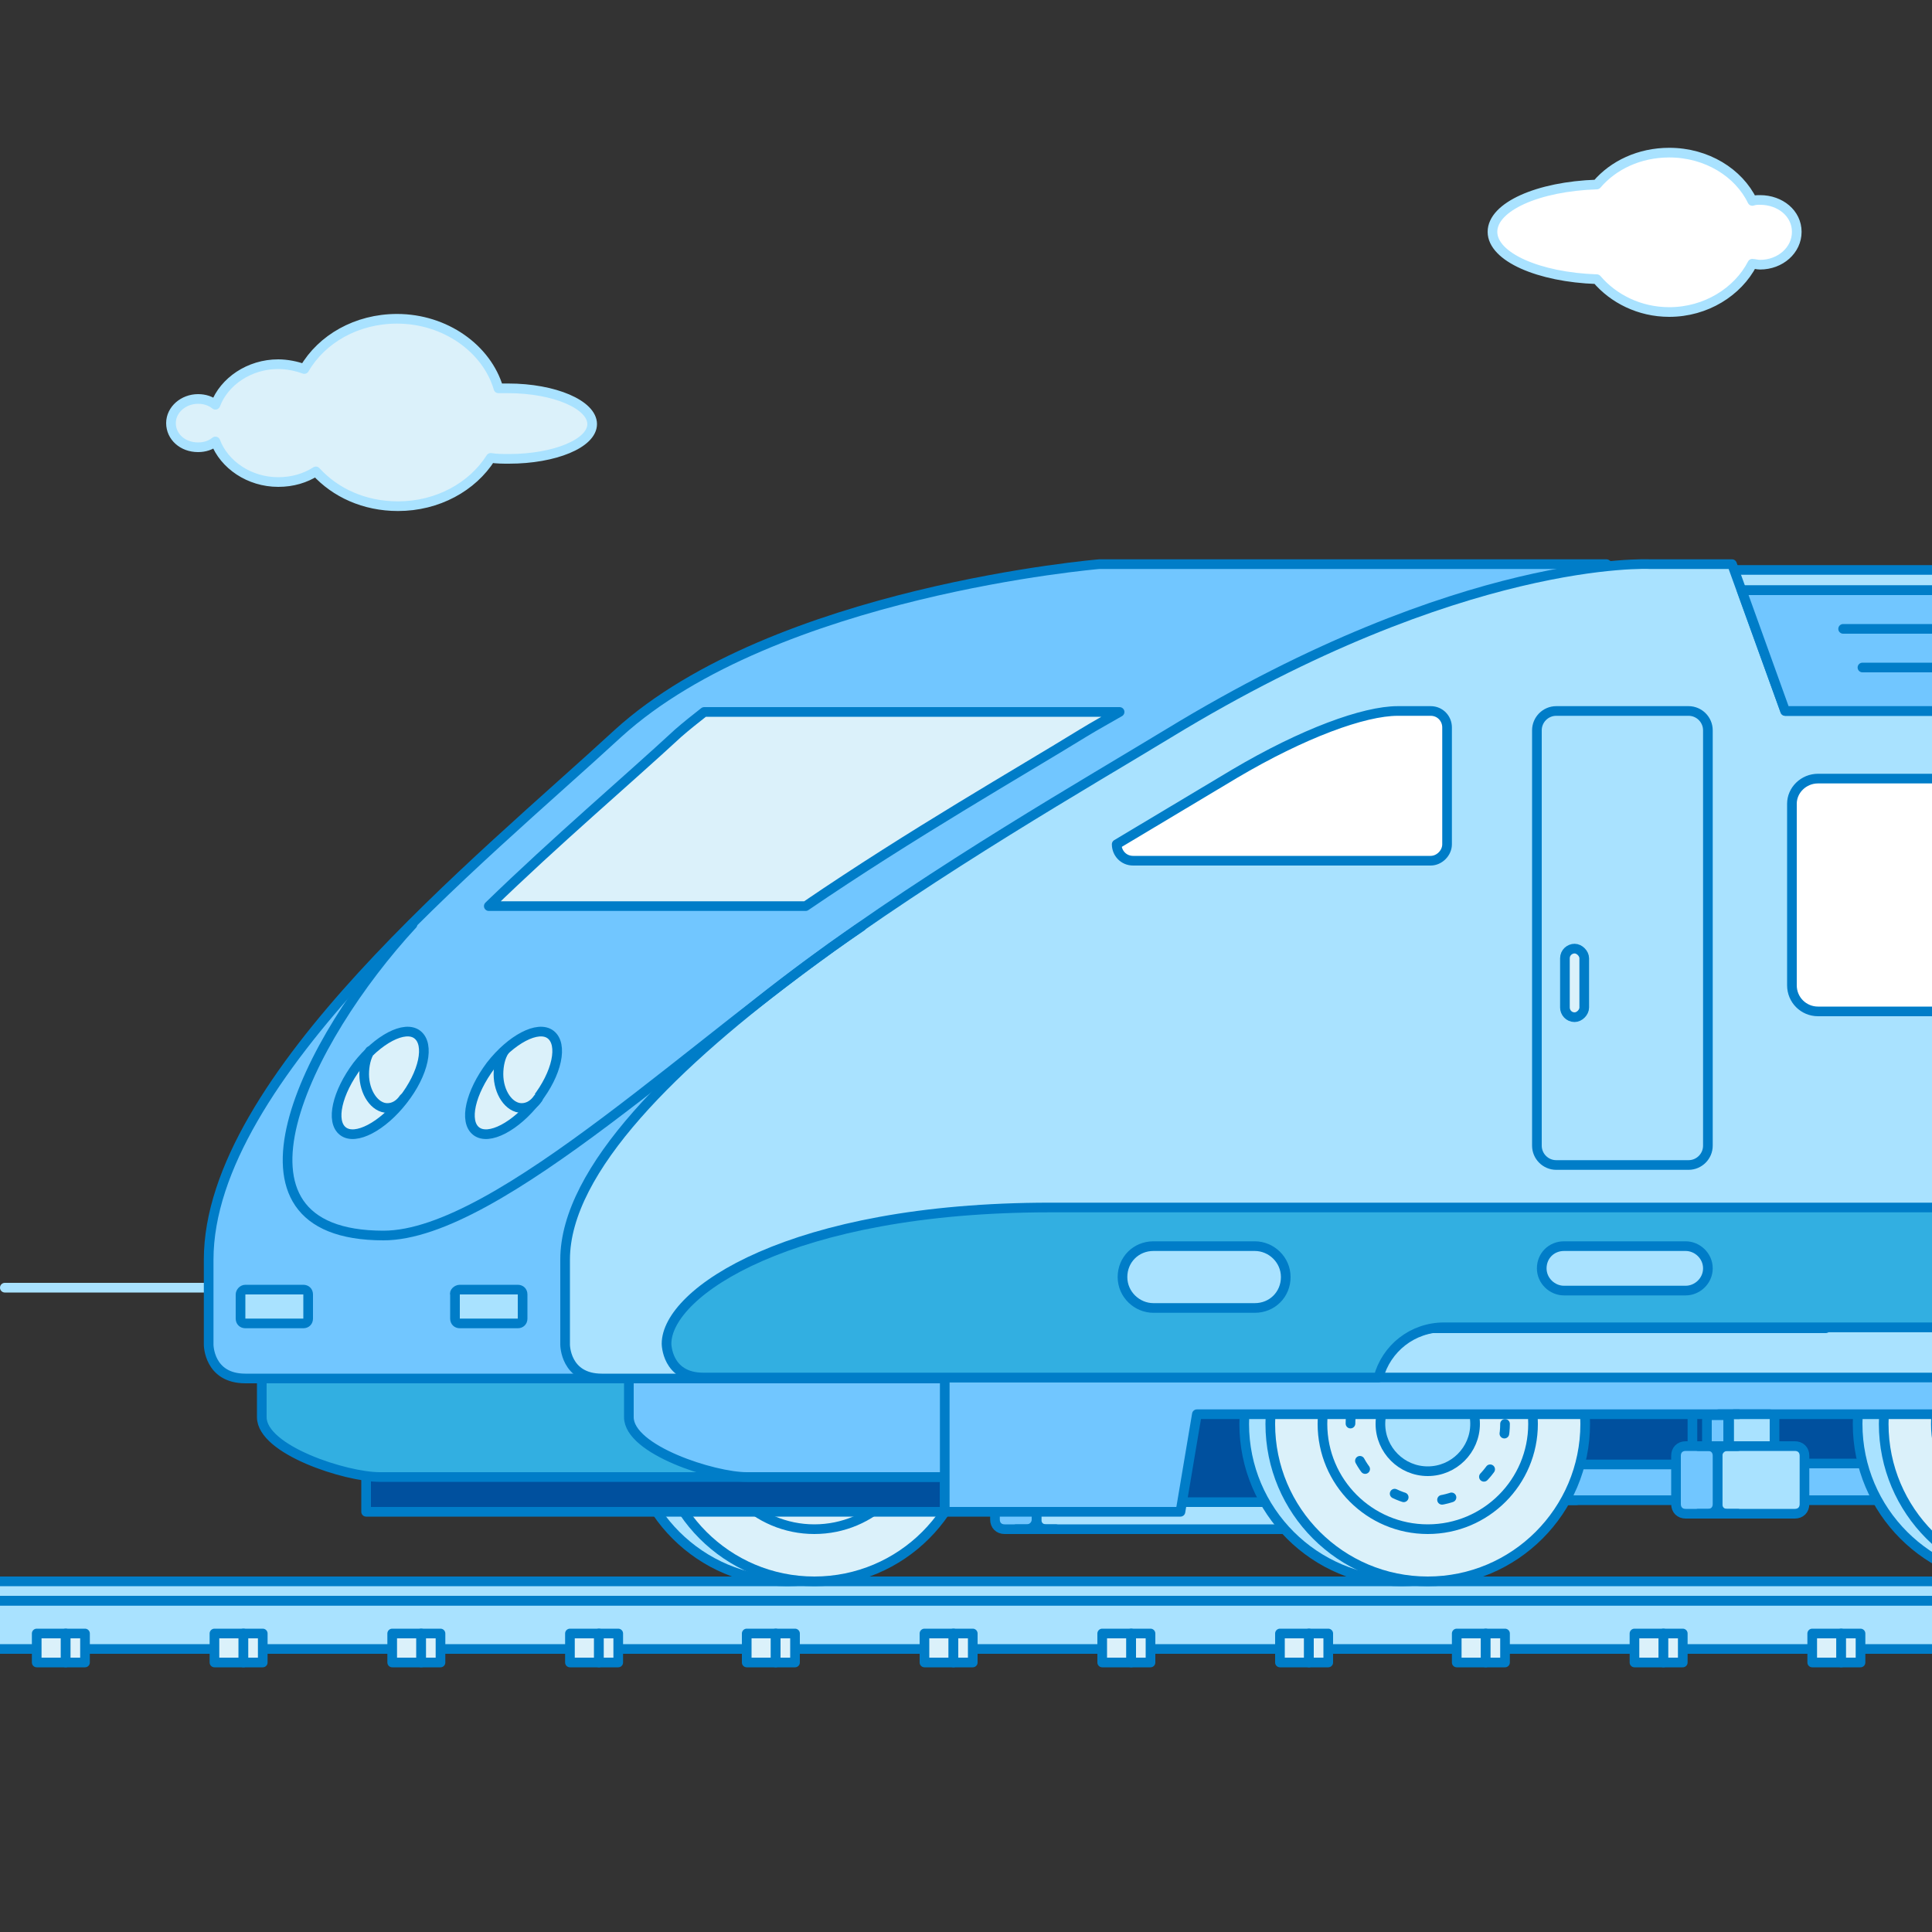 <?xml version="1.0" encoding="utf-8"?>
<!-- Generator: Adobe Illustrator 27.3.1, SVG Export Plug-In . SVG Version: 6.00 Build 0)  -->
<svg version="1.1" id="Layer_1" xmlns="http://www.w3.org/2000/svg" xmlns:xlink="http://www.w3.org/1999/xlink" x="0px" y="0px"
	 viewBox="0 0 200 200" style="enable-background:new 0 0 200 200;" xml:space="preserve">
<rect x="0" y="0" width="200" height="200" fill="#333333" stroke="none"/>
<style type="text/css">
	.st0{fill:#A9E2FF;}
	.st1{fill:#DBF1FA;}
	.st2{fill:none;stroke:#A9E2FF;stroke-linecap:round;stroke-linejoin:round;}
	.st3{fill:#FFFFFF;}
	.st4{clip-path:url(#SVGID_00000086658107533435491990000016615555138808486070_);}
	.st5{fill:#71C6FF;}
	.st6{fill:none;stroke:#007DC8;stroke-linecap:round;stroke-linejoin:round;}
	.st7{fill:#00509E;}
	.st8{fill:none;stroke:#007DC8;stroke-linecap:round;stroke-linejoin:round;stroke-dasharray:0,0,1.01,4.02;}
	.st9{fill:#32AFE1;}
</style>
<g id="_21">
	<rect y="163.7" class="st0" width="200" height="7"/>
	<path class="st1" d="M52.6,40.2c-0.3,0-0.7,0-1,0c-1.2-4.1-5.5-7.2-10.5-7.2c-4.2,0-7.8,2.1-9.6,5.2c-0.8-0.3-1.8-0.5-2.7-0.5
		c-3,0-5.6,1.8-6.5,4.2c-0.5-0.4-1.1-0.6-1.8-0.6c-1.5,0-2.8,1.1-2.8,2.5s1.2,2.5,2.8,2.5c0.7,0,1.3-0.2,1.8-0.6
		c0.9,2.4,3.5,4.2,6.5,4.2c1.5,0,2.8-0.4,3.9-1.1c2,2.2,5,3.6,8.5,3.6c4.1,0,7.7-2,9.6-5c0.6,0.1,1.3,0.1,1.9,0.1
		c4.7,0,8.6-1.6,8.6-3.6S57.4,40.2,52.6,40.2"/>
	<path class="st2" d="M52.6,40.2c-0.3,0-0.7,0-1,0c-1.2-4.1-5.5-7.2-10.5-7.2c-4.2,0-7.8,2.1-9.6,5.2c-0.8-0.3-1.8-0.5-2.7-0.5
		c-3,0-5.6,1.8-6.5,4.2c-0.5-0.4-1.1-0.6-1.8-0.6c-1.5,0-2.8,1.1-2.8,2.5s1.2,2.5,2.8,2.5c0.7,0,1.3-0.2,1.8-0.6
		c0.9,2.4,3.5,4.2,6.5,4.2c1.5,0,2.8-0.4,3.9-1.1c2,2.2,5,3.6,8.5,3.6c4.1,0,7.7-2,9.6-5c0.6,0.1,1.3,0.1,1.9,0.1
		c4.7,0,8.6-1.6,8.6-3.6S57.4,40.2,52.6,40.2L52.6,40.2z"/>
	<path class="st3" d="M182.2,20.7c-0.3,0-0.5,0-0.8,0.1c-1.4-2.9-4.7-5-8.6-5c-3.1,0-5.8,1.3-7.5,3.3c-6.1,0.2-10.8,2.3-10.8,4.9
		s4.8,4.7,10.8,4.9c1.7,2,4.4,3.4,7.5,3.4c3.8,0,7.1-2.1,8.6-5c0.2,0,0.5,0.1,0.8,0.1c2.1,0,3.8-1.5,3.8-3.4S184.3,20.7,182.2,20.7"
		/>
	<path class="st2" d="M182.2,20.7c-0.3,0-0.5,0-0.8,0.1c-1.4-2.9-4.7-5-8.6-5c-3.1,0-5.8,1.3-7.5,3.3c-6.1,0.2-10.8,2.3-10.8,4.9
		s4.8,4.7,10.8,4.9c1.7,2,4.4,3.4,7.5,3.4c3.8,0,7.1-2.1,8.6-5c0.2,0,0.5,0.1,0.8,0.1c2.1,0,3.8-1.5,3.8-3.4S184.3,20.7,182.2,20.7
		L182.2,20.7z"/>
	<line class="st2" x1="0.5" y1="133.3" x2="199.5" y2="133.3"/>
	<g>
		<defs>
			<rect id="SVGID_1_" y="0" width="200" height="200"/>
		</defs>
		<clipPath id="SVGID_00000029752595988211335570000010817828691070260881_">
			<use xlink:href="#SVGID_1_"  style="overflow:visible;"/>
		</clipPath>
		<g style="clip-path:url(#SVGID_00000029752595988211335570000010817828691070260881_);">
			<path class="st5" d="M142.6,152.8h-33.7c-0.3,0-0.5-0.2-0.5-0.5v-3.7c0-0.3,0.2-0.5,0.5-0.5h33.7c0.3,0,0.5,0.2,0.5,0.5v3.7
				C143.1,152.6,142.9,152.8,142.6,152.8"/>
			<path class="st6" d="M108.9,148.1h33.7c0.3,0,0.5,0.2,0.5,0.5v3.7c0,0.3-0.2,0.5-0.5,0.5h-33.7c-0.3,0-0.5-0.2-0.5-0.5v-3.7
				C108.4,148.3,108.6,148.1,108.9,148.1L108.9,148.1z"/>
			<path class="st5" d="M107.9,152.8h-1.2c-0.3,0-0.5-0.2-0.5-0.5v-3.7c0-0.3,0.2-0.5,0.5-0.5h1.2c0.3,0,0.5,0.2,0.5,0.5v3.7
				C108.4,152.6,108.2,152.8,107.9,152.8"/>
			<path class="st6" d="M107.9,152.8h-1.2c-0.3,0-0.5-0.2-0.5-0.5v-3.7c0-0.3,0.2-0.5,0.5-0.5h1.2c0.3,0,0.5,0.2,0.5,0.5v3.7
				C108.4,152.6,108.2,152.8,107.9,152.8z"/>
			<line class="st6" x1="109.5" y1="148.1" x2="107.3" y2="148.1"/>
			<line class="st6" x1="109.5" y1="152.8" x2="107.3" y2="152.8"/>
			<path class="st0" d="M145.3,158.3h-37c-0.6,0-1-0.4-1-1v-5c0-0.6,0.4-1,1-1h37c0.6,0,1,0.4,1,1v5
				C146.3,157.9,145.9,158.3,145.3,158.3"/>
			<path class="st6" d="M108.3,151.3h37c0.6,0,1,0.4,1,1v5c0,0.6-0.4,1-1,1h-37c-0.6,0-1-0.4-1-1v-5
				C107.3,151.7,107.7,151.3,108.3,151.3z"/>
			<path class="st5" d="M106.3,158.3H104c-0.6,0-1-0.4-1-1v-5c0-0.6,0.4-1,1-1h2.3c0.6,0,1,0.4,1,1v5
				C107.3,157.9,106.8,158.3,106.3,158.3"/>
			<path class="st6" d="M106.3,158.3H104c-0.6,0-1-0.4-1-1v-5c0-0.6,0.4-1,1-1h2.3c0.6,0,1,0.4,1,1v5
				C107.3,157.9,106.8,158.3,106.3,158.3z"/>
			<line class="st6" x1="109.3" y1="151.3" x2="105.2" y2="151.3"/>
			<line class="st6" x1="109.3" y1="158.3" x2="105.2" y2="158.3"/>
			<path class="st5" d="M196.4,149.8h-33.7c-0.3,0-0.5-0.2-0.5-0.5v-3.7c0-0.3,0.2-0.5,0.5-0.5h33.7c0.3,0,0.5,0.2,0.5,0.5v3.7
				C197,149.6,196.7,149.8,196.4,149.8"/>
			<path class="st6" d="M162.7,145.1h33.7c0.3,0,0.5,0.2,0.5,0.5v3.7c0,0.3-0.2,0.5-0.5,0.5h-33.7c-0.3,0-0.5-0.2-0.5-0.5v-3.7
				C162.2,145.3,162.4,145.1,162.7,145.1L162.7,145.1z"/>
			<path class="st5" d="M161.7,149.8h-1.2c-0.3,0-0.5-0.2-0.5-0.5v-3.7c0-0.3,0.2-0.5,0.5-0.5h1.2c0.3,0,0.5,0.2,0.5,0.5v3.7
				C162.2,149.6,162,149.8,161.7,149.8"/>
			<path class="st6" d="M161.7,149.8h-1.2c-0.3,0-0.5-0.2-0.5-0.5v-3.7c0-0.3,0.2-0.5,0.5-0.5h1.2c0.3,0,0.5,0.2,0.5,0.5v3.7
				C162.2,149.6,162,149.8,161.7,149.8z"/>
			<line class="st6" x1="163.3" y1="145.1" x2="161.1" y2="145.1"/>
			<line class="st6" x1="163.3" y1="149.8" x2="161.1" y2="149.8"/>
			<path class="st5" d="M199.1,155.3h-37c-0.6,0-1-0.4-1-1v-5c0-0.6,0.4-1,1-1h37c0.6,0,1,0.4,1,1v5
				C200.1,154.9,199.7,155.3,199.1,155.3"/>
			<path class="st6" d="M162.1,148.3h37c0.6,0,1,0.4,1,1v5c0,0.6-0.4,1-1,1h-37c-0.6,0-1-0.4-1-1v-5
				C161.1,148.7,161.5,148.3,162.1,148.3z"/>
			<path class="st5" d="M160.1,155.3h-2.3c-0.6,0-1-0.4-1-1v-5c0-0.6,0.4-1,1-1h2.3c0.6,0,1,0.4,1,1v5
				C161.1,154.9,160.6,155.3,160.1,155.3"/>
			<path class="st6" d="M160.1,155.3h-2.3c-0.6,0-1-0.4-1-1v-5c0-0.6,0.4-1,1-1h2.3c0.6,0,1,0.4,1,1v5
				C161.1,154.9,160.6,155.3,160.1,155.3z"/>
			<line class="st6" x1="163.2" y1="148.3" x2="159.1" y2="148.3"/>
			<line class="st6" x1="163.2" y1="155.3" x2="159.1" y2="155.3"/>
			<path class="st7" d="M208.4,151.4h-37.5c-1.1,0-2-0.9-2-2v-7.1c0-1.1,0.9-2,2-2h37.5c1.1,0,2,0.9,2,2v7.1
				C210.4,150.6,209.5,151.4,208.4,151.4"/>
			<path class="st6" d="M170.9,140.4h37.5c1.1,0,2,0.9,2,2v7.1c0,1.1-0.9,2-2,2h-37.5c-1.1,0-2-0.9-2-2v-7.1
				C168.9,141.3,169.8,140.4,170.9,140.4z"/>
			<path class="st7" d="M155.6,155.4h-37.5c-1.1,0-2-0.9-2-2v-7.1c0-1.1,0.9-2,2-2h37.5c1.1,0,2,0.9,2,2v7.1
				C157.6,154.6,156.7,155.4,155.6,155.4"/>
			<path class="st6" d="M118.1,144.4h37.5c1.1,0,2,0.9,2,2v7.1c0,1.1-0.9,2-2,2h-37.5c-1.1,0-2-0.9-2-2v-7.1
				C116.1,145.3,117,144.4,118.1,144.4z"/>
			<path class="st7" d="M173.9,151.4H160c-0.7,0-1.3-0.6-1.3-1.3v-8.6c0-0.7,0.6-1.3,1.3-1.3h13.9c0.7,0,1.3,0.6,1.3,1.3v8.6
				C175.1,150.9,174.6,151.4,173.9,151.4"/>
			<path class="st6" d="M160,140.4h13.9c0.7,0,1.3,0.6,1.3,1.3v8.6c0,0.7-0.6,1.3-1.3,1.3H160c-0.7,0-1.3-0.6-1.3-1.3v-8.6
				C158.7,140.9,159.3,140.4,160,140.4z"/>
			<path class="st0" d="M224.9,147.4c0,9-7.3,16.3-16.3,16.3s-16.3-7.3-16.3-16.3s7.3-16.3,16.3-16.3S224.9,138.4,224.9,147.4"/>
			<path class="st6" d="M224.9,147.4c0,9-7.3,16.3-16.3,16.3s-16.3-7.3-16.3-16.3s7.3-16.3,16.3-16.3S224.9,138.4,224.9,147.4z"/>
			<path class="st1" d="M227.6,147.4c0,9-7.3,16.3-16.3,16.3s-16.3-7.3-16.3-16.3s7.3-16.3,16.3-16.3S227.6,138.4,227.6,147.4"/>
			<path class="st6" d="M227.6,147.4c0,9-7.3,16.3-16.3,16.3s-16.3-7.3-16.3-16.3s7.3-16.3,16.3-16.3S227.6,138.4,227.6,147.4z"/>
			<path class="st6" d="M222.2,147.4c0,6-4.9,10.9-10.9,10.9s-10.9-4.9-10.9-10.9s4.9-10.9,10.9-10.9S222.2,141.4,222.2,147.4z"/>
			<path class="st0" d="M161.4,147.4c0,9-7.3,16.3-16.3,16.3s-16.3-7.3-16.3-16.3s7.3-16.3,16.3-16.3S161.4,138.4,161.4,147.4"/>
			<path class="st6" d="M161.4,147.4c0,9-7.3,16.3-16.3,16.3s-16.3-7.3-16.3-16.3s7.3-16.3,16.3-16.3S161.4,138.4,161.4,147.4z"/>
			<path class="st1" d="M164.1,147.4c0,9-7.3,16.3-16.3,16.3s-16.3-7.3-16.3-16.3s7.3-16.3,16.3-16.3S164.1,138.4,164.1,147.4"/>
			<path class="st6" d="M164.1,147.4c0,9-7.3,16.3-16.3,16.3s-16.3-7.3-16.3-16.3s7.3-16.3,16.3-16.3S164.1,138.4,164.1,147.4z"/>
			<path class="st1" d="M158.7,147.4c0,6-4.9,10.9-10.9,10.9s-10.9-4.9-10.9-10.9s4.9-10.9,10.9-10.9S158.7,141.4,158.7,147.4"/>
			<circle class="st6" cx="147.8" cy="147.4" r="10.9"/>
			<path class="st8" d="M155.8,147.4c0,4.4-3.6,8-8,8s-8-3.6-8-8s3.6-8,8-8S155.8,143,155.8,147.4z"/>
			<path class="st0" d="M152.7,147.4c0,2.7-2.2,4.9-4.9,4.9s-4.9-2.2-4.9-4.9s2.2-4.9,4.9-4.9S152.7,144.7,152.7,147.4"/>
			<path class="st6" d="M152.7,147.4c0,2.7-2.2,4.9-4.9,4.9s-4.9-2.2-4.9-4.9s2.2-4.9,4.9-4.9S152.7,144.7,152.7,147.4z"/>
			<rect x="134.4" y="131.1" class="st0" width="175.7" height="13.6"/>
			<rect x="134.4" y="131.1" class="st6" width="175.7" height="13.6"/>
			<path class="st0" d="M97.8,147.4c0,9-7.3,16.3-16.3,16.3s-16.3-7.3-16.3-16.3s7.3-16.3,16.3-16.3S97.8,138.4,97.8,147.4"/>
			<path class="st6" d="M97.8,147.4c0,9-7.3,16.3-16.3,16.3s-16.3-7.3-16.3-16.3s7.3-16.3,16.3-16.3S97.8,138.4,97.8,147.4z"/>
			<path class="st1" d="M100.6,147.4c0,9-7.3,16.3-16.3,16.3S68,156.4,68,147.4s7.3-16.3,16.3-16.3S100.6,138.4,100.6,147.4"/>
			<path class="st6" d="M100.6,147.4c0,9-7.3,16.3-16.3,16.3S68,156.4,68,147.4s7.3-16.3,16.3-16.3S100.6,138.4,100.6,147.4z"/>
			<path class="st1" d="M95.2,147.4c0,6-4.9,10.9-10.9,10.9s-10.9-4.9-10.9-10.9s4.9-10.9,10.9-10.9S95.2,141.4,95.2,147.4"/>
			<circle class="st6" cx="84.3" cy="147.4" r="10.9"/>
			<path class="st8" d="M92.3,147.4c0,4.4-3.6,8-8,8s-8-3.6-8-8s3.6-8,8-8S92.3,143,92.3,147.4z"/>
			<path class="st5" d="M89.2,147.4c0,2.7-2.2,4.9-4.9,4.9s-4.9-2.2-4.9-4.9s2.2-4.9,4.9-4.9S89.2,144.7,89.2,147.4"/>
			<path class="st6" d="M89.2,147.4c0,2.7-2.2,4.9-4.9,4.9s-4.9-2.2-4.9-4.9s2.2-4.9,4.9-4.9S89.2,144.7,89.2,147.4z"/>
			<rect x="37.9" y="142.6" class="st7" width="59.9" height="13.9"/>
			<rect x="37.9" y="142.6" class="st6" width="59.9" height="13.9"/>
			<path class="st0" d="M86.7,151.6H49c-2.2,0-3.9-1.8-3.9-3.9V145c0-2.2,1.8-3.9,3.9-3.9h37.6c2.2,0,3.9,1.8,3.9,3.9v2.7
				C90.6,149.9,88.8,151.6,86.7,151.6"/>
			<path class="st6" d="M49,141.1h37.6c2.2,0,3.9,1.8,3.9,3.9v2.7c0,2.2-1.8,3.9-3.9,3.9H49c-2.2,0-3.9-1.8-3.9-3.9V145
				C45.1,142.9,46.9,141.1,49,141.1L49,141.1z"/>
			<path class="st9" d="M105.7,142.4v4.3c0,3.4-2.8,6.2-6.2,6.2H39.3c-3.5,0-12.2-2.8-12.2-6.2v-7.6"/>
			<path class="st6" d="M105.7,142.4v4.3c0,3.4-2.8,6.2-6.2,6.2H39.3c-3.5,0-12.2-2.8-12.2-6.2v-7.6"/>
			<path class="st5" d="M122.5,142.4v4.3c0,3.4-2.8,6.2-6.2,6.2h-39c-3.4,0-12.2-2.8-12.2-6.2v-7.6"/>
			<path class="st6" d="M122.5,142.4v4.3c0,3.4-2.8,6.2-6.2,6.2h-39c-3.4,0-12.2-2.8-12.2-6.2v-7.6"/>
			<rect x="179.3" y="59" class="st0" width="99.8" height="2.1"/>
			<rect x="179.3" y="59" class="st6" width="99.8" height="2.1"/>
			<path class="st5" d="M188.8,73.6l-22.5-15.2h-44h-8.5c0,0-33.6,2.8-49.8,17.5C49.8,89,21.6,111.6,21.6,130.4v8.8
				c0,0,0,3.5,3.8,3.5h100.9c3.2,0,6-2.2,6.8-5.2h55.9C188.8,137.4,188.8,73.6,188.8,73.6z"/>
			<path class="st6" d="M188.8,73.6l-22.5-15.2h-44h-8.5c0,0-33.6,2.8-49.8,17.5C49.8,89,21.6,111.6,21.6,130.4v8.8
				c0,0,0,3.5,3.8,3.5h100.9c3.2,0,6-2.2,6.8-5.2h55.9C188.8,137.4,188.8,73.6,188.8,73.6z"/>
			<path class="st0" d="M149.3,137.4h160.8V73.6H184.8l-5.5-15.2h-8.5c0,0-19.4-1-49.8,17.5c-16.6,10.1-62.5,35.8-62.5,54.5v8.8
				c0,0,0,3.5,3.8,3.5h80.3C143.3,139.6,146.1,137.4,149.3,137.4"/>
			<path class="st6" d="M149.3,137.4h160.8V73.6H184.8l-5.5-15.2h-8.5c0,0-19.4-1-49.8,17.5c-16.6,10.1-62.5,35.8-62.5,54.5v8.8
				c0,0,0,3.5,3.8,3.5h80.3C143.3,139.6,146.1,137.4,149.3,137.4L149.3,137.4z"/>
			<polygon class="st5" points="284.2,73.6 184.8,73.6 180.3,61.1 279.7,61.1 			"/>
			<polygon class="st6" points="284.2,73.6 184.8,73.6 180.3,61.1 279.7,61.1 			"/>
			<path class="st6" d="M161.1,73.6h13.7c1.1,0,2,0.9,2,2v43c0,1.1-0.9,2-2,2h-13.7c-1.1,0-2-0.9-2-2v-43
				C159.1,74.5,160,73.6,161.1,73.6z"/>
			<path class="st3" d="M219.8,104.6h-31.6c-1.5,0-2.7-1.2-2.7-2.7V83.2c0-1.5,1.2-2.7,2.7-2.7h31.6c1.5,0,2.7,1.2,2.7,2.7V102
				C222.5,103.4,221.3,104.6,219.8,104.6"/>
			<path class="st6" d="M188.2,80.6h31.6c1.5,0,2.7,1.2,2.7,2.7v18.7c0,1.5-1.2,2.7-2.7,2.7h-31.6c-1.5,0-2.7-1.2-2.7-2.7V83.2
				C185.5,81.8,186.7,80.6,188.2,80.6z"/>
			<path class="st3" d="M148.1,89.1h-30.8c-1,0-1.7-0.8-1.7-1.7l12.2-7.3c7.1-4.2,13.4-6.5,16.9-6.5h3.4c1,0,1.7,0.8,1.7,1.7v12.1
				C149.8,88.3,149,89.1,148.1,89.1"/>
			<path class="st6" d="M148.1,89.1h-30.8c-1,0-1.7-0.8-1.7-1.7l12.2-7.3c7.1-4.2,13.4-6.5,16.9-6.5h3.4c1,0,1.7,0.8,1.7,1.7v12.1
				C149.8,88.3,149,89.1,148.1,89.1L148.1,89.1z"/>
			<path class="st0" d="M31.4,137.1h-6c-0.3,0-0.5-0.2-0.5-0.5v-2.5c0-0.3,0.2-0.5,0.5-0.5h6c0.3,0,0.5,0.2,0.5,0.5v2.5
				C32,136.9,31.7,137.1,31.4,137.1"/>
			<path class="st6" d="M25.4,133.5h6c0.3,0,0.5,0.2,0.5,0.5v2.5c0,0.3-0.2,0.5-0.5,0.5h-6c-0.3,0-0.5-0.2-0.5-0.5v-2.5
				C24.9,133.8,25.1,133.5,25.4,133.5z"/>
			<path class="st0" d="M53.6,137.1h-6c-0.3,0-0.5-0.2-0.5-0.5v-2.5c0-0.3,0.2-0.5,0.5-0.5h6c0.3,0,0.5,0.2,0.5,0.5v2.5
				C54.1,136.9,53.8,137.1,53.6,137.1"/>
			<path class="st6" d="M47.6,133.5h6c0.3,0,0.5,0.2,0.5,0.5v2.5c0,0.3-0.2,0.5-0.5,0.5h-6c-0.3,0-0.5-0.2-0.5-0.5v-2.5
				C47,133.8,47.3,133.5,47.6,133.5z"/>
			<polygon class="st5" points="292.1,146.4 292.1,142.6 97.8,142.6 97.8,156.5 122.2,156.5 123.9,146.4 			"/>
			<polygon class="st6" points="292.1,146.4 292.1,142.6 97.8,142.6 97.8,156.5 122.2,156.5 123.9,146.4 			"/>
			<path class="st9" d="M69,139.1c0,0,0,3.5,3.8,3.5h69.9c0.8-3,3.5-5.2,6.8-5.2h160.8V125H108.7C81.8,125,69,133.8,69,139.1"/>
			<path class="st6" d="M69,139.1c0,0,0,3.5,3.8,3.5h69.9c0.8-3,3.5-5.2,6.8-5.2h160.8V125H108.7C81.8,125,69,133.8,69,139.1z"/>
			<path class="st0" d="M174.5,133.6h-12.6c-1.2,0-2.3-1-2.3-2.3s1-2.3,2.3-2.3h12.6c1.2,0,2.3,1,2.3,2.3S175.7,133.6,174.5,133.6"
				/>
			<path class="st6" d="M174.5,133.6h-12.6c-1.2,0-2.3-1-2.3-2.3s1-2.3,2.3-2.3h12.6c1.2,0,2.3,1,2.3,2.3S175.7,133.6,174.5,133.6z"
				/>
			<path class="st0" d="M129.9,135.4h-10.5c-1.7,0-3.2-1.4-3.2-3.2s1.4-3.2,3.2-3.2h10.5c1.7,0,3.2,1.4,3.2,3.2
				S131.7,135.4,129.9,135.4"/>
			<path class="st6" d="M129.9,135.4h-10.5c-1.7,0-3.2-1.4-3.2-3.2s1.4-3.2,3.2-3.2h10.5c1.7,0,3.2,1.4,3.2,3.2
				S131.7,135.4,129.9,135.4z"/>
			<path class="st1" d="M163,105.3L163,105.3c-0.6,0-1-0.5-1-1v-5.1c0-0.6,0.5-1,1-1s1,0.5,1,1v5.1C164,104.8,163.5,105.3,163,105.3
				"/>
			<path class="st6" d="M163,105.3L163,105.3c-0.6,0-1-0.5-1-1v-5.1c0-0.6,0.5-1,1-1s1,0.5,1,1v5.1C164,104.8,163.5,105.3,163,105.3
				z"/>
			<path class="st0" d="M183.1,151.2h-3.7c-0.3,0-0.5-0.2-0.5-0.5V147c0-0.3,0.2-0.5,0.5-0.5h3.7c0.3,0,0.5,0.2,0.5,0.5v3.7
				C183.7,151,183.4,151.2,183.1,151.2"/>
			<path class="st6" d="M179.5,146.4h3.7c0.3,0,0.5,0.2,0.5,0.5v3.7c0,0.3-0.2,0.5-0.5,0.5h-3.7c-0.3,0-0.5-0.2-0.5-0.5V147
				C178.9,146.7,179.2,146.4,179.5,146.4L179.5,146.4z"/>
			<path class="st5" d="M178.4,151.2h-1.2c-0.3,0-0.5-0.2-0.5-0.5V147c0-0.3,0.2-0.5,0.5-0.5h1.2c0.3,0,0.5,0.2,0.5,0.5v3.7
				C178.9,151,178.7,151.2,178.4,151.2"/>
			<path class="st6" d="M178.4,151.2h-1.2c-0.3,0-0.5-0.2-0.5-0.5V147c0-0.3,0.2-0.5,0.5-0.5h1.2c0.3,0,0.5,0.2,0.5,0.5v3.7
				C178.9,151,178.7,151.2,178.4,151.2z"/>
			<line class="st6" x1="180" y1="146.4" x2="177.9" y2="146.4"/>
			<line class="st6" x1="180" y1="151.2" x2="177.9" y2="151.2"/>
			<path class="st0" d="M185.8,156.7h-7c-0.6,0-1-0.4-1-1v-5c0-0.6,0.4-1,1-1h7c0.6,0,1,0.4,1,1v5
				C186.8,156.3,186.4,156.7,185.8,156.7"/>
			<path class="st6" d="M178.8,149.7h7c0.6,0,1,0.4,1,1v5c0,0.6-0.4,1-1,1h-7c-0.6,0-1-0.4-1-1v-5
				C177.8,150.1,178.3,149.7,178.8,149.7z"/>
			<path class="st5" d="M176.8,156.7h-2.3c-0.6,0-1-0.4-1-1v-5c0-0.6,0.4-1,1-1h2.3c0.6,0,1,0.4,1,1v5
				C177.8,156.3,177.4,156.7,176.8,156.7"/>
			<path class="st6" d="M176.8,156.7h-2.3c-0.6,0-1-0.4-1-1v-5c0-0.6,0.4-1,1-1h2.3c0.6,0,1,0.4,1,1v5
				C177.8,156.3,177.4,156.7,176.8,156.7z"/>
			<line class="st6" x1="179.9" y1="149.7" x2="175.8" y2="149.7"/>
			<line class="st6" x1="179.9" y1="156.7" x2="175.8" y2="156.7"/>
			<line class="st6" x1="190.8" y1="65.1" x2="230.7" y2="65.1"/>
			<line class="st6" x1="192.8" y1="69.1" x2="232.7" y2="69.1"/>
			<rect x="-19.9" y="163.7" class="st6" width="316.7" height="2"/>
			<rect x="-19.9" y="165.7" class="st6" width="316.7" height="5"/>
			<rect x="3.8" y="169.1" class="st1" width="3" height="3"/>
			<rect x="3.8" y="169.1" class="st6" width="3" height="3"/>
			<rect x="6.8" y="169.1" class="st1" width="2" height="3"/>
			<rect x="6.8" y="169.1" class="st6" width="2" height="3"/>
			<rect x="22.2" y="169.1" class="st1" width="3" height="3"/>
			<rect x="22.2" y="169.1" class="st6" width="3" height="3"/>
			<rect x="25.2" y="169.1" class="st1" width="2" height="3"/>
			<rect x="25.2" y="169.1" class="st6" width="2" height="3"/>
			<rect x="40.6" y="169.1" class="st1" width="3" height="3"/>
			<rect x="40.6" y="169.1" class="st6" width="3" height="3"/>
			<rect x="43.6" y="169.1" class="st1" width="2" height="3"/>
			<rect x="43.6" y="169.1" class="st6" width="2" height="3"/>
			<rect x="59" y="169.1" class="st1" width="3" height="3"/>
			<rect x="59" y="169.1" class="st6" width="3" height="3"/>
			<rect x="62" y="169.1" class="st1" width="2" height="3"/>
			<rect x="62" y="169.1" class="st6" width="2" height="3"/>
			<rect x="77.3" y="169.1" class="st1" width="3" height="3"/>
			<rect x="77.3" y="169.1" class="st6" width="3" height="3"/>
			<rect x="80.3" y="169.1" class="st1" width="2" height="3"/>
			<rect x="80.3" y="169.1" class="st6" width="2" height="3"/>
			<rect x="95.7" y="169.1" class="st1" width="3" height="3"/>
			<rect x="95.7" y="169.1" class="st6" width="3" height="3"/>
			<rect x="98.7" y="169.1" class="st1" width="2" height="3"/>
			<rect x="98.7" y="169.1" class="st6" width="2" height="3"/>
			<rect x="114.1" y="169.1" class="st1" width="3" height="3"/>
			<rect x="114.1" y="169.1" class="st6" width="3" height="3"/>
			<rect x="117.1" y="169.1" class="st1" width="2" height="3"/>
			<rect x="117.1" y="169.1" class="st6" width="2" height="3"/>
			<rect x="132.5" y="169.1" class="st1" width="3" height="3"/>
			<rect x="132.5" y="169.1" class="st6" width="3" height="3"/>
			<rect x="135.5" y="169.1" class="st1" width="2" height="3"/>
			<rect x="135.5" y="169.1" class="st6" width="2" height="3"/>
			<rect x="150.8" y="169.1" class="st1" width="3" height="3"/>
			<rect x="150.8" y="169.1" class="st6" width="3" height="3"/>
			<rect x="153.8" y="169.1" class="st1" width="2" height="3"/>
			<rect x="153.8" y="169.1" class="st6" width="2" height="3"/>
			<rect x="169.2" y="169.1" class="st1" width="3" height="3"/>
			<rect x="169.2" y="169.1" class="st6" width="3" height="3"/>
			<rect x="172.2" y="169.1" class="st1" width="2" height="3"/>
			<rect x="172.2" y="169.1" class="st6" width="2" height="3"/>
			<rect x="187.6" y="169.1" class="st1" width="3" height="3"/>
			<rect x="187.6" y="169.1" class="st6" width="3" height="3"/>
			<rect x="190.6" y="169.1" class="st1" width="2" height="3"/>
			<rect x="190.6" y="169.1" class="st6" width="2" height="3"/>
			<path class="st6" d="M89.2,95.9c-16.4,11-37.6,32-49.5,32c-18.1,0-8-20.3,3-32.2"/>
			<path class="st1" d="M112.1,75.9c1.3-0.8,2.6-1.5,3.8-2.2H72.9c-0.9,0.7-1.9,1.5-2.7,2.2c-5.3,4.9-12.6,11.1-19.6,17.9h32.8
				C94.4,86.3,105.6,79.9,112.1,75.9"/>
			<path class="st6" d="M112.1,75.9c1.3-0.8,2.6-1.5,3.8-2.2H72.9c-0.9,0.7-1.9,1.5-2.7,2.2c-5.3,4.9-12.6,11.1-19.6,17.9h32.8
				C94.4,86.3,105.6,79.9,112.1,75.9L112.1,75.9z"/>
			<path class="st1" d="M41.7,113.9c-2.1,2.7-4.9,4.2-6.2,3.2c-1.3-1-0.6-4,1.5-6.8c2.1-2.7,4.9-4.2,6.2-3.2
				C44.5,108.1,43.9,111.1,41.7,113.9"/>
			<path class="st6" d="M41.7,113.9c-2.1,2.7-4.9,4.2-6.2,3.2c-1.3-1-0.6-4,1.5-6.8c2.1-2.7,4.9-4.2,6.2-3.2
				C44.5,108.1,43.9,111.1,41.7,113.9z"/>
			<path class="st1" d="M41.8,113.7c-0.4,0.6-1,1-1.7,1c-1.3,0-2.4-1.6-2.4-3.5c0-0.9,0.2-1.8,0.6-2.4"/>
			<path class="st6" d="M41.8,113.7c-0.4,0.6-1,1-1.7,1c-1.3,0-2.4-1.6-2.4-3.5c0-0.9,0.2-1.8,0.6-2.4"/>
			<path class="st1" d="M55.5,113.9c-2.1,2.7-4.9,4.2-6.2,3.2c-1.3-1-0.6-4,1.5-6.8c2.1-2.7,4.9-4.2,6.2-3.2
				C58.3,108.1,57.7,111.1,55.5,113.9"/>
			<path class="st6" d="M55.5,113.9c-2.1,2.7-4.9,4.2-6.2,3.2c-1.3-1-0.6-4,1.5-6.8c2.1-2.7,4.9-4.2,6.2-3.2
				C58.3,108.1,57.7,111.1,55.5,113.9z"/>
			<path class="st1" d="M55.7,113.7c-0.4,0.6-1,1-1.7,1c-1.3,0-2.4-1.6-2.4-3.5c0-0.9,0.2-1.8,0.6-2.4"/>
			<path class="st6" d="M55.7,113.7c-0.4,0.6-1,1-1.7,1c-1.3,0-2.4-1.6-2.4-3.5c0-0.9,0.2-1.8,0.6-2.4"/>
		</g>
	</g>
</g>
</svg>
